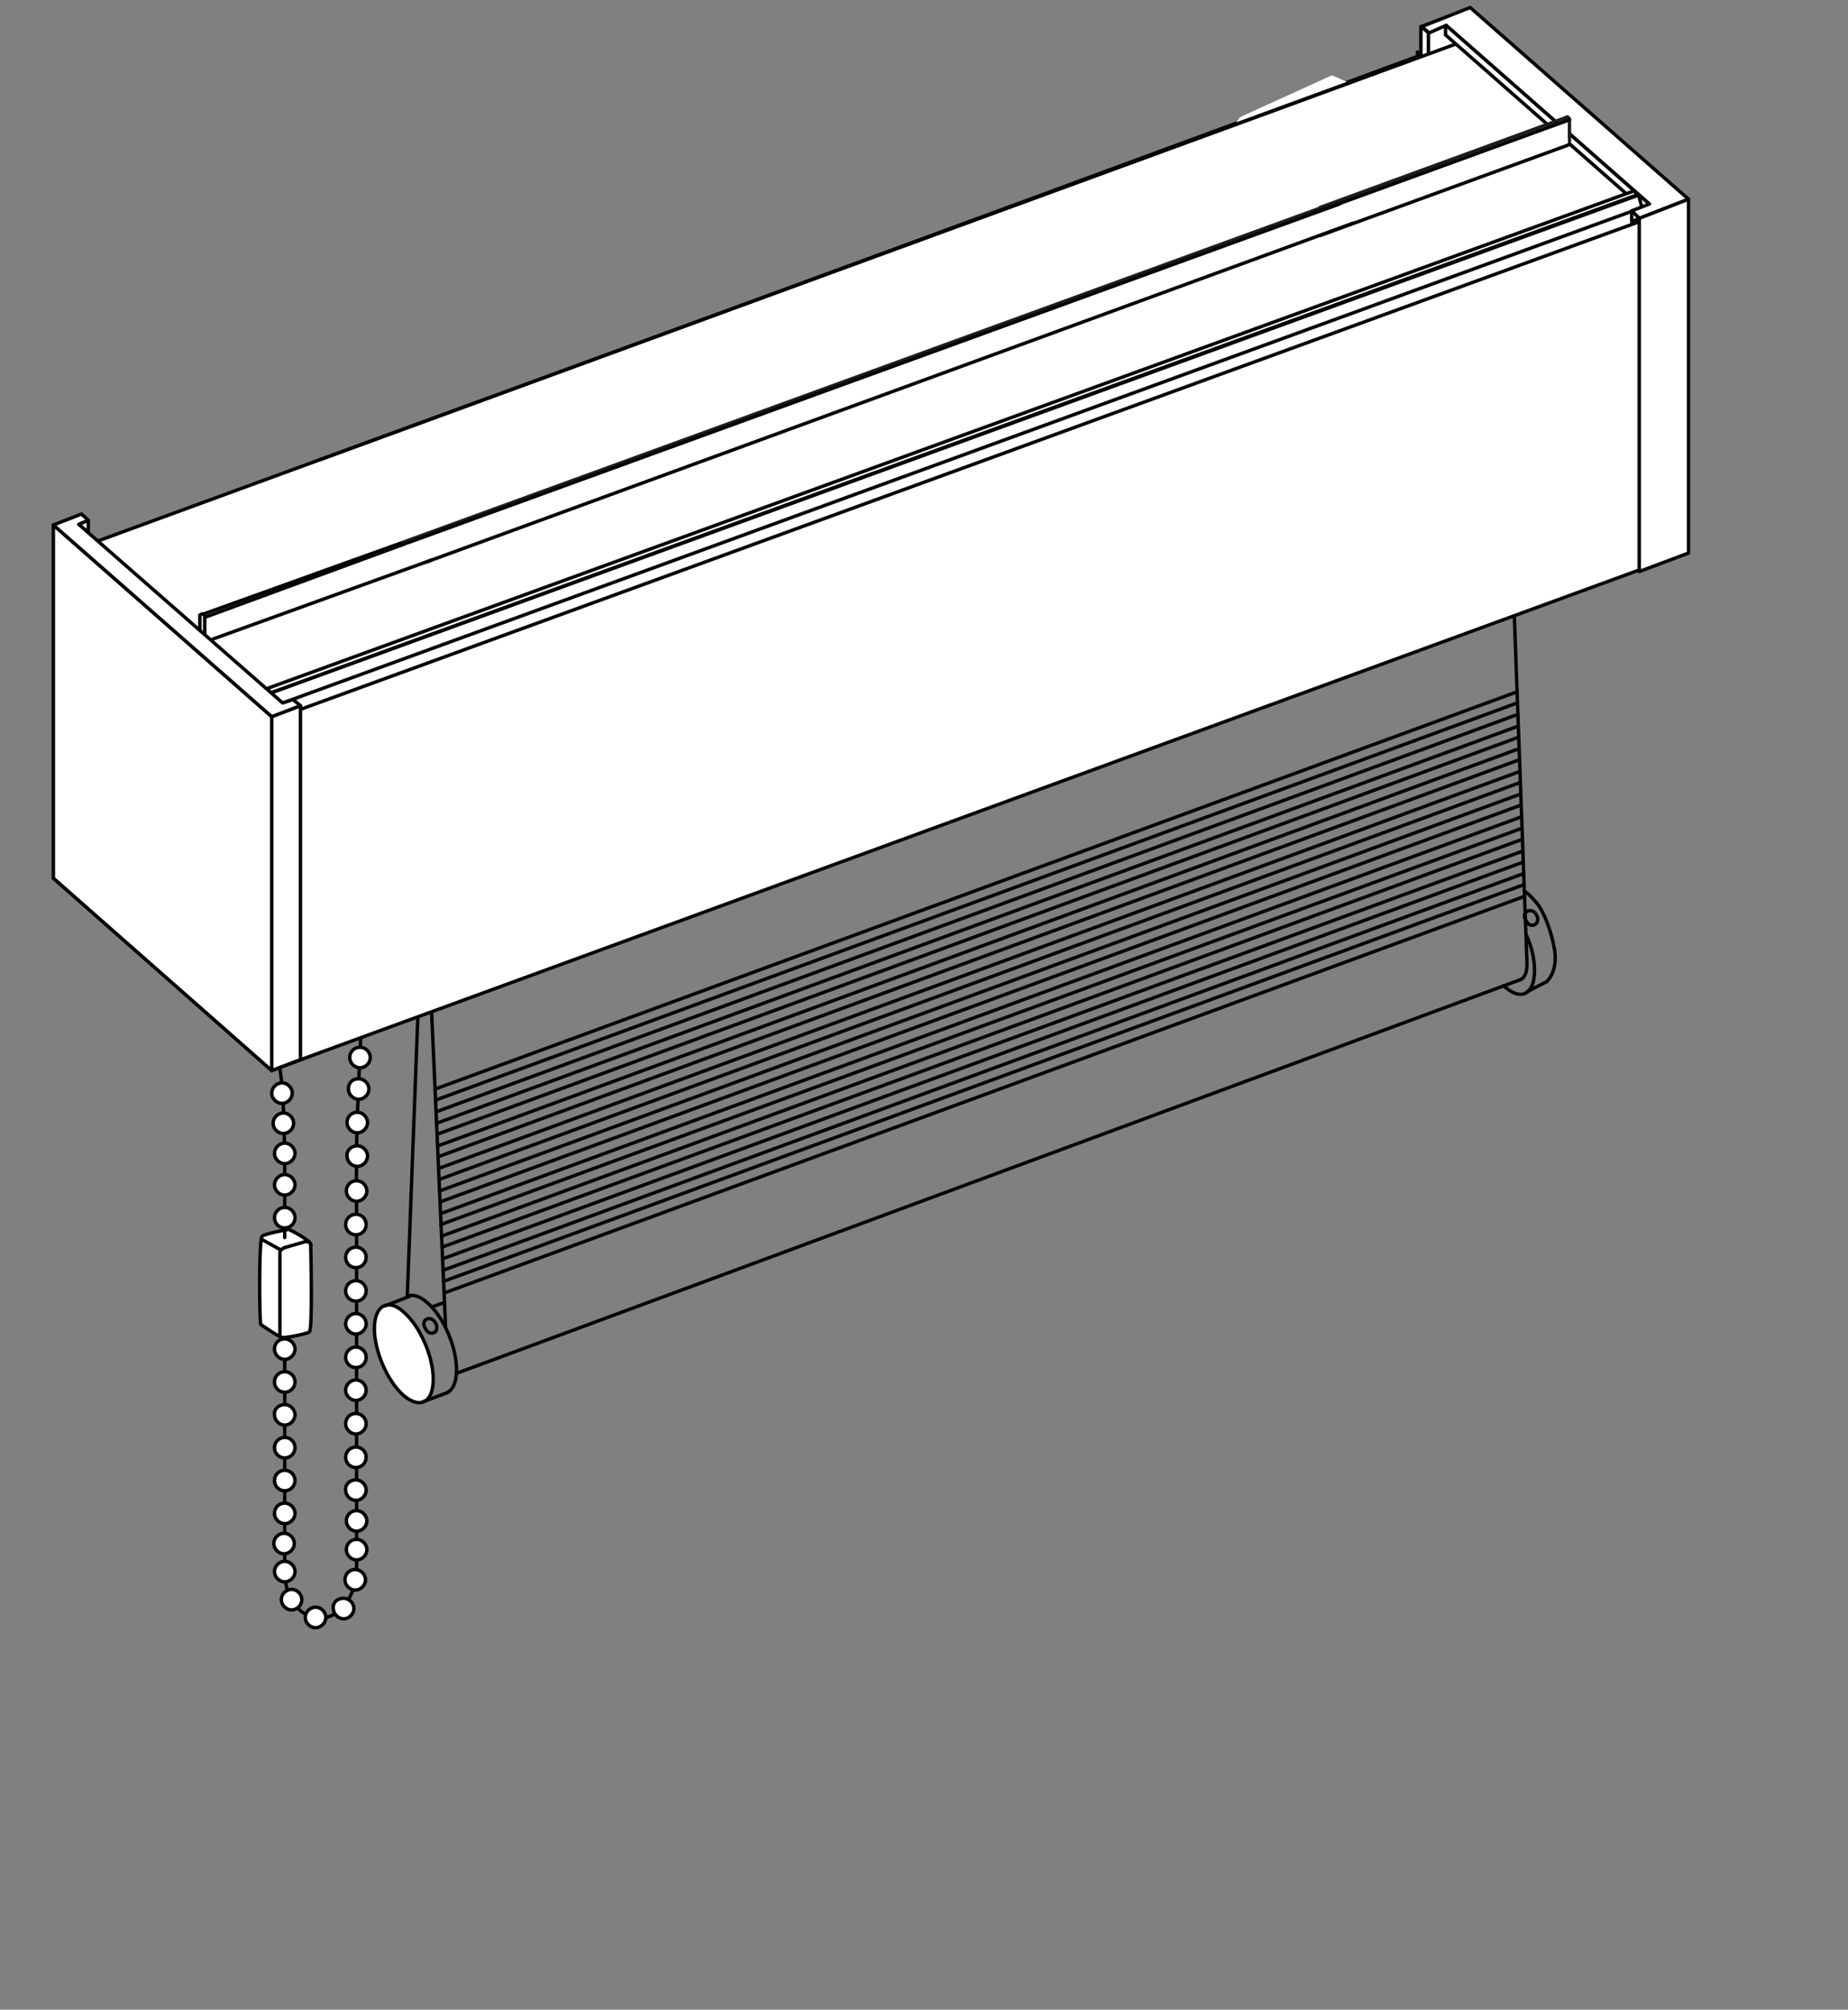 <?xml version="1.0" encoding="utf-8"?>
<!-- Generator: Adobe Illustrator 27.7.0, SVG Export Plug-In . SVG Version: 6.00 Build 0)  -->
<svg version="1.1" id="Ebene_1" xmlns="http://www.w3.org/2000/svg" xmlns:xlink="http://www.w3.org/1999/xlink" x="0px" y="0px"
	 width="270px" height="293.6px" viewBox="0 0 270 293.6" style="enable-background:new 0 0 270 293.6;" xml:space="preserve">
<rect x="0" y="0" width="270" height="293.6" fill="#808080" stroke="none"/>
<style type="text/css">
	.st0{fill:none;stroke:#040506;stroke-width:0.5;stroke-linecap:round;stroke-linejoin:round;stroke-miterlimit:10;}
	.st1{fill:#FFFFFF;stroke:#040506;stroke-width:0.5;stroke-linecap:round;stroke-linejoin:round;stroke-miterlimit:10;}
	.st2{fill:#FFFFFF;}
	.st3{fill:none;stroke:#050606;stroke-width:0.5;stroke-linecap:round;stroke-linejoin:round;stroke-miterlimit:10;}
	.st4{fill:none;stroke:#1D1D1B;stroke-width:0.5;stroke-linecap:round;stroke-linejoin:round;stroke-miterlimit:10;}
	.st5{fill:none;}
	.st6{fill:none;stroke:#000000;stroke-width:0.5;stroke-linecap:round;stroke-linejoin:round;stroke-miterlimit:10;}
	.st7{fill:none;stroke:#000100;stroke-width:0.5;stroke-miterlimit:10;}
	.st8{fill:none;stroke:#000100;stroke-width:0.5;stroke-linecap:round;stroke-linejoin:round;stroke-miterlimit:10;}
</style>
<g>
	<line class="st0" x1="61.2" y1="144.5" x2="59.5" y2="189.5"/>
	<line class="st0" x1="62.9" y1="144.2" x2="65.1" y2="193.8"/>
	<line class="st0" x1="63.2" y1="190.9" x2="64.9" y2="190.3"/>
	<line class="st0" x1="221.1" y1="85.9" x2="223.1" y2="140.8"/>
	<line class="st0" x1="222.2" y1="143.1" x2="66.8" y2="200.6"/>
	<path class="st1" d="M63.3,201.5c0-3.3-1.9-7.7-4.3-9.8c-2.3-2.1-4.3-1-4.3,2.4c0,3.3,1.9,7.7,4.3,9.8
		C61.4,205.9,63.3,204.9,63.3,201.5z"/>
	<path class="st0" d="M65.4,203.4c0.8-0.4,1.3-1.5,1.3-3.3c0-3.3-1.9-7.8-4.3-9.8c-1-0.9-2-1.2-2.7-1"/>
	<line class="st0" x1="56.2" y1="190.8" x2="59.8" y2="189.4"/>
	<line class="st0" x1="61.8" y1="204.8" x2="65.5" y2="203.4"/>
	<path class="st0" d="M62.1,194c-0.3-0.6-0.2-1.1,0.3-1.3c0.5-0.2,1,0.1,1.3,0.7c0.2,0.4,0.2,1.1-0.3,1.3
		C62.7,195,62.3,194.4,62.1,194z"/>
	<path class="st0" d="M222.2,143.1c0.6-0.3,0.9-1.1,0.9-2.3"/>
	<path class="st0" d="M219.7,144c0.1,0.1,0.1,0.1,0.2,0.2c2.4,2.1,4.3,1,4.3-2.4c0-1.6-0.4-3.5-1.2-5.2"/>
	<path class="st0" d="M222.7,130.2c0.2,0.1,0.7,0.4,1.8,1.7c1.1,1.3,2.2,4.3,2.6,6.7c0.6,3.3-1.1,4.8-1.1,4.8l-2.9,1.5"/>
	<path class="st0" d="M224.6,134.7c-0.1,0.2-0.2,0.3-0.4,0.4c-0.7,0.3-1.1-0.3-1.3-0.7c-0.3-0.6-0.2-1.1,0.3-1.3
		c0.3-0.1,0.6-0.1,0.9,0.1C224.1,133.2,224.9,133.8,224.6,134.7z"/>
	<line class="st0" x1="63.6" y1="159.1" x2="221.3" y2="101.2"/>
	<line class="st0" x1="63.7" y1="160.7" x2="221.4" y2="102.8"/>
	<line class="st0" x1="63.8" y1="162.4" x2="221.4" y2="104.5"/>
	<line class="st0" x1="63.8" y1="164.1" x2="221.5" y2="106.2"/>
	<line class="st0" x1="63.9" y1="165.7" x2="221.6" y2="107.8"/>
	<line class="st0" x1="64" y1="167.4" x2="221.6" y2="109.5"/>
	<line class="st0" x1="64" y1="169" x2="221.7" y2="111.1"/>
	<line class="st0" x1="64.1" y1="170.7" x2="221.8" y2="112.8"/>
	<line class="st0" x1="64.2" y1="172.3" x2="221.9" y2="114.4"/>
	<line class="st0" x1="64.2" y1="174" x2="221.9" y2="116.1"/>
	<line class="st0" x1="64.3" y1="175.6" x2="222" y2="117.7"/>
	<line class="st0" x1="64.4" y1="177.3" x2="222.1" y2="119.4"/>
	<line class="st0" x1="64.4" y1="178.9" x2="222.1" y2="121.1"/>
	<line class="st0" x1="64.5" y1="180.6" x2="222.2" y2="122.7"/>
	<line class="st0" x1="64.6" y1="182.2" x2="222.3" y2="124.4"/>
	<line class="st0" x1="64.7" y1="183.9" x2="222.4" y2="126"/>
	<line class="st0" x1="64.7" y1="185.6" x2="222.4" y2="127.7"/>
	<line class="st0" x1="64.8" y1="187.2" x2="222.5" y2="129.3"/>
	<line class="st0" x1="64.9" y1="188.9" x2="222.6" y2="131"/>
</g>
<g>
	<path class="st2" d="M61,134.9L61,134.9c0.6-2,1-4.4,1-7.3c0-12.1-6.2-27.5-13.8-34.2c-3.1-2.7-6-3.6-8.3-2.8l-0.4,0.1L30.8,94
		l-0.2,0.1c-1.7,0.7-3,2.3-3.9,4.7c1.1,0.5,2.2,1.2,3.3,2.3c6.7,6.3,11.9,20.1,11.5,30.6c-0.2,5.8-2.1,9.5-4.9,10.5l-0.3,0.1
		l-0.7,0.2c1.3,1.7,2.6,3.2,4,4.4c5.3,4.6,10,3.9,12.4-0.8c3.9,1.8,7.2,0.5,9-3.4l0,0L61,134.9z"/>
	<path class="st3" d="M61,134.9L61,134.9c0.6-2,1-4.4,1-7.3c0-12.1-6.2-27.5-13.8-34.2c-3.1-2.7-6-3.6-8.3-2.8l-0.4,0.1L30.8,94
		l-0.2,0.1c-1.7,0.7-3,2.3-3.9,4.7c1.1,0.5,2.2,1.2,3.3,2.3c6.7,6.3,11.9,20.1,11.5,30.6c-0.2,5.8-2.1,9.5-4.9,10.5l-0.3,0.1
		l-0.7,0.2c1.3,1.7,2.6,3.2,4,4.4c5.3,4.6,10,3.9,12.4-0.8c3.9,1.8,7.2,0.5,9-3.4l0,0L61,134.9z"/>
	<polygon class="st2" points="61,134.9 52,138.3 52,146.1 61,142.8 	"/>
	<polygon class="st3" points="61,134.9 52,138.3 52,146.1 61,142.8 	"/>
	<path class="st2" d="M46.4,150.1c1.8,0.2,3.3-1.7,4.3-3.8l0,0v-7.8l0,0c0.6-2,1-4.4,1-7.3c0-12.1-6.2-27.5-13.8-34.2
		c-2.4-2.1-4.6-3.1-6.6-3.1c0,0-1.9,0.3-3,2.1c-1.2,1.8-1.8,2.8-1.8,2.8s2.9,1.2,6.2,4.3c0.3,0.3,0.6,0.5,0.8,0.8
		c2.8,2.8,5.9,6.9,7.8,12.7c2.7,8.2,0.2,13.5,0.2,13.5s-0.2,7.6-1.7,9.3c-1.5,1.7-4.3,3.2-4.3,3.2S40.4,149.5,46.4,150.1"/>
	<path class="st3" d="M46.4,150.1c1.8,0.2,3.3-1.7,4.3-3.8l0,0v-7.8l0,0c0.6-2,1-4.4,1-7.3c0-12.1-6.2-27.5-13.8-34.2
		c-2.4-2.1-4.6-3.1-6.6-3.1c0,0-1.9,0.3-3,2.1c-1.2,1.8-1.8,2.8-1.8,2.8s2.9,1.2,6.2,4.3c0.3,0.3,0.6,0.5,0.8,0.8
		c2.8,2.8,5.9,6.9,7.8,12.7c2.7,8.2,0.2,13.5,0.2,13.5s-0.2,7.6-1.7,9.3c-1.5,1.7-4.3,3.2-4.3,3.2S40.4,149.5,46.4,150.1z"/>
	<path class="st2" d="M30.9,93.9c2.3-0.7,5.2,0.1,8.3,2.9C46.8,103.5,53,118.8,53,131c0,2.9-0.3,5.3-1,7.3v0v7.9"/>
	<path class="st3" d="M30.9,93.9c2.3-0.7,5.2,0.1,8.3,2.9C46.8,103.5,53,118.8,53,131c0,2.9-0.3,5.3-1,7.3v0v7.9"/>
	<path class="st2" d="M35.5,142.5c0,0,4.9,6.9,10.9,7.5c1.8,0.2,3.3-1.7,4.3-3.8l0,0v-7.8l0,0c0.6-2,1-4.4,1-7.3
		c0-12.1-6.2-27.5-13.8-34.2c-2.4-2.1-4.6-3.1-6.6-3.1"/>
	<path class="st3" d="M35.5,142.5c0,0,4.9,6.9,10.9,7.5c1.8,0.2,3.3-1.7,4.3-3.8l0,0v-7.8l0,0c0.6-2,1-4.4,1-7.3
		c0-12.1-6.2-27.5-13.8-34.2c-2.4-2.1-4.6-3.1-6.6-3.1"/>
	<path class="st2" d="M50.7,138.4c0,0,0.6,0.1,0.7,0.1c0.2,0,0.5-0.3,0.5-0.3"/>
	<path class="st3" d="M50.7,138.4c0,0,0.6,0.1,0.7,0.1c0.2,0,0.5-0.3,0.5-0.3"/>
	<path class="st2" d="M52,146.1c0,0-0.5,0.2-0.6,0.2c-0.2,0-0.6-0.1-0.6-0.1"/>
	<path class="st3" d="M52,146.1c0,0-0.5,0.2-0.6,0.2c-0.2,0-0.6-0.1-0.6-0.1"/>
	<path class="st2" d="M41,150.8l5-1.9c2.2-0.8,4.4-4.1,4.8-6.2c0.4-2.2,0.5-2.9,0.7-6.2c0.6-10.8-7.2-29.2-16.1-36.8L12.9,79.9
		l-5,1.8v45.6"/>
	<path class="st3" d="M41,150.8l5-1.9c2.2-0.8,4.4-4.1,4.8-6.2c0.4-2.2,0.5-2.9,0.7-6.2c0.6-10.8-7.2-29.2-16.1-36.8L12.9,79.9
		l-5,1.8v45.6"/>
	<path class="st2" d="M8,127.4l22.6,19.9c8.8,7.7,16.1,3.7,16.1-8.8c0-12.6-7.2-29.2-16.1-36.8L8,81.8V127.4z"/>
	<path class="st3" d="M8,127.4l22.6,19.9c8.8,7.7,16.1,3.7,16.1-8.8c0-12.6-7.2-29.2-16.1-36.8L8,81.8V127.4z"/>
	<path class="st3" d="M230.5,73.8c5.3,5.3,10.1,3.3,13.5,0.1c1.3-1.3,2.3-6.1,2.5-10c0.4-10.7-8-28.8-16.8-36.5L207.1,7.6V33"/>
	<line class="st3" x1="235.5" y1="63.8" x2="240.5" y2="68.2"/>
	<line class="st3" x1="237.3" y1="55.2" x2="234.3" y2="52.5"/>
	<polyline class="st3" points="245.3,54.8 237.4,47.7 237.4,56.8 240.4,59.3 240.4,69.2 237.1,66.5 237.1,74.6 240.1,76.6 	"/>
	<path class="st3" d="M60.5,132.4L42.8,90.4l170.9-59.7l0.5-0.2c1.8-0.5,4.4-2.5,9,1.3c5.4,5.1,11,14.1,12.4,28.9
		c0.5,12.7-7.2,13.8-9.4,14.6l-0.3,0.1l-1.2,0.4l-6.3,2.3"/>
	<line class="st3" x1="61.1" y1="135.5" x2="225.7" y2="75.6"/>
	<path class="st2" d="M235.3,58c0.1,0.7,0.3,1.7,0.2,2.1c1-1,1.1-3.2,1-5.8c-0.2-5.9-3.6-13.3-7.6-16.4c-0.6-0.4-1-0.8-1.5-1
		C231.9,42.5,234.4,52.8,235.3,58"/>
	<path class="st3" d="M235.3,58c0.1,0.7,0.3,1.7,0.2,2.1c1-1,1.1-3.2,1-5.8c-0.2-5.9-3.6-13.3-7.6-16.4c-0.6-0.4-1-0.8-1.5-1
		C231.9,42.5,234.4,52.8,235.3,58z"/>
	<polygon class="st2" points="210.7,24.6 210.7,17.8 15.2,88.9 22,96.1 	"/>
	<polygon class="st3" points="210.7,24.6 210.7,17.8 15.2,88.9 22,96.1 	"/>
	<path class="st2" d="M12.6,79.9L207.2,8.2l4.4,3.9c0,0,1.9,3.1,2.4,3.7c0.4,0.6-0.5,3.7-0.5,3.7s-2.9,0.9-2.8,1.2
		c0.1,0.3-0.1,1.5-0.1,1.5l1.8-0.3l-1.7,4.1l-0.2,5.9L32,95.7L12.6,79.9z"/>
	<path class="st3" d="M12.6,79.9L207.2,8.2l4.4,3.9c0,0,1.9,3.1,2.4,3.7c0.4,0.6-0.5,3.7-0.5,3.7s-2.9,0.9-2.8,1.2
		c0.1,0.3-0.1,1.5-0.1,1.5l1.8-0.3l-1.7,4.1l-0.2,5.9L32,95.7L12.6,79.9z"/>
	<path class="st2" d="M197.1,12.1l15.2-5.6l3.7,2.9l4.3,3.8l5.9,5.1l-6.8,2.6c2.4-0.6-2.8,1.1-4.4,1.8c-0.5,0.2-1.3-4.1-1.4-3.8
		l-0.2,0.6l-2.2,4.5L20.1,90.8l-1.5,0.5l-8.8-8.5V81l170.7-63l0.7-0.9l13.4-6.1L197.1,12.1"/>
	<path class="st2" d="M9.8,81l1.9,1.7l1.6,0.4v1l0.8,0.7c0.6,0.5,1.1,1.3,1.6,2.2l4.3,3.8l-1.4,0.5l-8.8-8.5V81z"/>
	<path class="st3" d="M9.8,81l1.9,1.7l1.6,0.4v1l0.8,0.7c0.6,0.5,1.1,1.3,1.6,2.2l4.3,3.8l-1.4,0.5l-8.8-8.5V81z"/>
	<line class="st3" x1="209.1" y1="10" x2="11.8" y2="82.7"/>
	<line class="st3" x1="210.7" y1="10.3" x2="13.3" y2="83.1"/>
	<line class="st3" x1="210.7" y1="11.4" x2="13.3" y2="84.1"/>
	<path class="st2" d="M27.2,97.1l1.1,0.1c0,0,180.7-64.9,182.2-65.3l0.2-5.5V26l1.9-4.3l-0.4-0.4l0,0l-191,70.4L27.2,97.1z"/>
	<path class="st3" d="M27.2,97.1l1.1,0.1c0,0,180.7-64.9,182.2-65.3l0.2-5.5V26l1.9-4.3l-0.4-0.4l0,0l-191,70.4L27.2,97.1z"/>
	<line class="st3" x1="212.6" y1="21.7" x2="21.6" y2="92"/>
	<path class="st2" d="M61,134.9L61,134.9c0.6-2,1-4.4,1-7.3c0-12.1-6.2-27.5-13.8-34.2c-3.1-2.7-6-3.6-8.3-2.8l-0.4,0.1L30.8,94
		l-0.2,0.1c-1.7,0.7-3,2.3-3.9,4.7c1.1,0.5,2.2,1.2,3.3,2.3c6.7,6.3,11.9,20.1,11.5,30.6c-0.2,5.8-2.1,9.5-4.9,10.5l-0.3,0.1
		l-0.7,0.2c1.3,1.7,2.6,3.2,4,4.4c5.3,4.6,10,3.9,12.4-0.8c3.9,1.8,7.2,0.5,9-3.4h0L61,134.9z"/>
	<path class="st3" d="M61,134.9L61,134.9c0.6-2,1-4.4,1-7.3c0-12.1-6.2-27.5-13.8-34.2c-3.1-2.7-6-3.6-8.3-2.8l-0.4,0.1L30.8,94
		l-0.2,0.1c-1.7,0.7-3,2.3-3.9,4.7c1.1,0.5,2.2,1.2,3.3,2.3c6.7,6.3,11.9,20.1,11.5,30.6c-0.2,5.8-2.1,9.5-4.9,10.5l-0.3,0.1
		l-0.7,0.2c1.3,1.7,2.6,3.2,4,4.4c5.3,4.6,10,3.9,12.4-0.8c3.9,1.8,7.2,0.5,9-3.4h0L61,134.9z"/>
	<path class="st2" d="M46.4,150.1c1.8,0.2,3.3-1.7,4.3-3.8l0,0v-7.8l0,0c0.6-2,1-4.4,1-7.3c0-12.1-6.2-27.5-13.8-34.2
		c-2.4-2.1-4.6-3.1-6.6-3.1c0,0-1.9,0.3-3,2.1c-1.2,1.8-1.8,2.8-1.8,2.8s2.9,1.2,6.2,4.3c0.3,0.3,0.6,0.5,0.8,0.8
		c2.8,2.8,5.9,6.9,7.8,12.7c2.7,8.2,0.2,13.5,0.2,13.5s-0.2,7.6-1.7,9.3c-1.5,1.7-4.3,3.2-4.3,3.2S40.4,149.5,46.4,150.1"/>
	<path class="st3" d="M46.4,150.1c1.8,0.2,3.3-1.7,4.3-3.8l0,0v-7.8l0,0c0.6-2,1-4.4,1-7.3c0-12.1-6.2-27.5-13.8-34.2
		c-2.4-2.1-4.6-3.1-6.6-3.1c0,0-1.9,0.3-3,2.1c-1.2,1.8-1.8,2.8-1.8,2.8s2.9,1.2,6.2,4.3c0.3,0.3,0.6,0.5,0.8,0.8
		c2.8,2.8,5.9,6.9,7.8,12.7c2.7,8.2,0.2,13.5,0.2,13.5s-0.2,7.6-1.7,9.3c-1.5,1.7-4.3,3.2-4.3,3.2S40.4,149.5,46.4,150.1z"/>
	<path class="st2" d="M30.9,93.9c2.3-0.7,5.2,0.1,8.3,2.9C46.8,103.5,53,118.8,53,131c0,2.9-0.3,5.3-1,7.3v0v7.9"/>
	<path class="st3" d="M30.9,93.9c2.3-0.7,5.2,0.1,8.3,2.9C46.8,103.5,53,118.8,53,131c0,2.9-0.3,5.3-1,7.3v0v7.9"/>
	<path class="st2" d="M35.5,142.5c0,0,4.9,6.9,10.9,7.5c1.8,0.2,3.3-1.7,4.3-3.8l0,0v-7.8l0,0c0.6-2,1-4.4,1-7.3
		c0-12.1-6.2-27.5-13.8-34.2c-2.4-2.1-4.6-3.1-6.6-3.1"/>
	<path class="st3" d="M35.5,142.5c0,0,4.9,6.9,10.9,7.5c1.8,0.2,3.3-1.7,4.3-3.8l0,0v-7.8l0,0c0.6-2,1-4.4,1-7.3
		c0-12.1-6.2-27.5-13.8-34.2c-2.4-2.1-4.6-3.1-6.6-3.1"/>
	<path class="st2" d="M50.7,138.4c0,0,0.6,0.1,0.7,0.1c0.2,0,0.5-0.3,0.5-0.3"/>
	<path class="st3" d="M50.7,138.4c0,0,0.6,0.1,0.7,0.1c0.2,0,0.5-0.3,0.5-0.3"/>
	<path class="st2" d="M52,146.1c0,0-0.5,0.2-0.6,0.2c-0.2,0-0.6-0.1-0.6-0.1"/>
	<path class="st3" d="M52,146.1c0,0-0.5,0.2-0.6,0.2c-0.2,0-0.6-0.1-0.6-0.1"/>
	<path class="st2" d="M41,150.8l5-1.9c2.2-0.8,4.4-4.1,4.8-6.2c0.4-2.2,0.5-2.9,0.7-6.2c0.6-10.8-7.2-29.2-16.1-36.8L12.9,79.9
		l-5,1.8v45.6"/>
	<path class="st3" d="M41,150.8l5-1.9c2.2-0.8,4.4-4.1,4.8-6.2c0.4-2.2,0.5-2.9,0.7-6.2c0.6-10.8-7.2-29.2-16.1-36.8L12.9,79.9
		l-5,1.8v45.6"/>
	<path class="st2" d="M8,127.4l22.6,19.9c8.8,7.7,16.1,3.7,16.1-8.8c0-12.6-7.2-29.2-16.1-36.8L8,81.8V127.4z"/>
	<path class="st3" d="M8,127.4l22.6,19.9c8.8,7.7,16.1,3.7,16.1-8.8c0-12.6-7.2-29.2-16.1-36.8L8,81.8V127.4z"/>
	<polygon class="st2" points="61,134.9 52,138.3 52,146.1 61,142.8 	"/>
	<polygon class="st3" points="61,134.9 52,138.3 52,146.1 61,142.8 	"/>
	<line class="st4" x1="46.4" y1="101.6" x2="242.1" y2="27.1"/>
	<polygon class="st2" points="7.8,76.7 7.8,128.3 39.7,156.4 46.9,153.7 46.9,102 39.7,104.7 	"/>
	<polygon class="st3" points="7.8,76.7 7.8,128.3 39.7,156.4 46.9,153.7 46.9,102 39.7,104.7 	"/>
	<polygon class="st2" points="211.9,2.3 207.6,3.9 207.6,9.8 204.7,11 204.7,56.7 240.9,82.8 243.8,81.7 243.8,30.3 	"/>
	<polygon class="st3" points="211.9,2.3 207.6,3.9 207.6,9.8 204.7,11 204.7,56.7 240.9,82.8 243.8,81.7 243.8,30.3 	"/>
	<polygon class="st2" points="243.8,81.7 42.6,155.3 42.6,103.7 239.7,31.9 243.8,30.3 	"/>
	<polygon class="st3" points="243.8,81.7 42.6,155.3 42.6,103.7 239.7,31.9 243.8,30.3 	"/>
	<polygon class="st2" points="208.7,4.8 207.7,3.9 207.6,3.9 207.6,9.9 208.7,9.4 	"/>
	<polygon class="st3" points="208.7,4.8 207.7,3.9 207.6,3.9 207.6,9.9 208.7,9.4 	"/>
	<polyline class="st2" points="13.3,79.4 213.6,6.1 241.2,30.2 242.5,31.3 41.8,104.4 13.3,79.4 46.9,67.1 	"/>
	<polyline class="st3" points="13.3,79.4 213.6,6.1 241.2,30.2 242.5,31.3 41.8,104.4 13.3,79.4 46.9,67.1 	"/>
	<line class="st5" x1="46.9" y1="67.1" x2="197.1" y2="12.1"/>
	<line class="st3" x1="46.9" y1="67.1" x2="197.1" y2="12.1"/>
	<polygon class="st2" points="211.2,3.6 211.2,5.1 240.9,31.2 242.1,30.8 	"/>
	<polygon class="st3" points="211.2,3.6 211.2,5.1 240.9,31.2 242.1,30.8 	"/>
	<polygon class="st2" points="239.9,30.3 239.7,30.4 40.2,103.1 39.7,101.2 239.4,28.5 	"/>
	<polygon class="st3" points="239.9,30.3 239.7,30.4 40.2,103.1 39.7,101.2 239.4,28.5 	"/>
	<polygon class="st2" points="208.8,4.8 211.3,3.7 241,29.8 238.4,30.8 239.5,31.9 246.7,29.1 214.8,1.1 207.7,3.9 	"/>
	<polygon class="st3" points="208.8,4.8 211.3,3.7 241,29.8 238.4,30.8 239.5,31.9 246.7,29.1 214.8,1.1 207.7,3.9 	"/>
	<line class="st3" x1="39.7" y1="104.7" x2="39.7" y2="156.4"/>
	<polygon class="st2" points="246.7,80.8 239.5,83.5 239.5,31.9 246.7,29.1 	"/>
	<polygon class="st3" points="246.7,80.8 239.5,83.5 239.5,31.9 246.7,29.1 	"/>
	<path class="st2" d="M229.3,21.1v-3.6v-0.1c0-0.1-0.1-0.2-0.3-0.3c-0.2,0-0.3,0.1-0.3,0.2v0.2v2L229.3,21.1z"/>
	<path class="st4" d="M229.3,21.1v-3.6v-0.1c0-0.1-0.1-0.2-0.3-0.3c-0.2,0-0.3,0.1-0.3,0.2v0.2v2L229.3,21.1z"/>
	<line class="st5" x1="192.9" y1="30.3" x2="229" y2="17.1"/>
	<line class="st4" x1="192.9" y1="30.3" x2="229" y2="17.1"/>
	<line class="st5" x1="58.4" y1="79.4" x2="195.9" y2="29.3"/>
	<line class="st4" x1="58.4" y1="79.4" x2="195.9" y2="29.3"/>
	<polyline class="st2" points="29.9,93.8 29.2,92.1 29.2,89.9 58.4,79.4 	"/>
	<polyline class="st6" points="29.9,93.8 29.2,92.1 29.2,89.9 58.4,79.4 	"/>
	<line class="st4" x1="29.2" y1="90.2" x2="29.2" y2="92.1"/>
	<polygon class="st2" points="225.9,18.8 229,17.8 229.1,21.2 	"/>
	<line class="st5" x1="191.7" y1="31.2" x2="229.3" y2="17.5"/>
	<line class="st3" x1="191.7" y1="31.2" x2="229.3" y2="17.5"/>
	<line class="st5" x1="59.3" y1="79.4" x2="195.7" y2="29.8"/>
	<line class="st3" x1="59.3" y1="79.4" x2="195.7" y2="29.8"/>
	<polyline class="st2" points="63.1,81.8 29.9,93.8 29.9,90.2 59.3,79.4 	"/>
	<polyline class="st3" points="63.1,81.8 29.9,93.8 29.9,90.2 59.3,79.4 	"/>
	<line class="st5" x1="197.7" y1="32.6" x2="62.3" y2="82.1"/>
	<line class="st3" x1="197.7" y1="32.6" x2="62.3" y2="82.1"/>
	<polyline class="st2" points="229.3,21.1 229.1,21.2 192.9,34.4 	"/>
	<polyline class="st3" points="229.3,21.1 229.1,21.2 192.9,34.4 	"/>
	<polygon class="st2" points="239.3,28.4 239.1,28.5 39.6,101.2 39,100.6 238.7,27.9 	"/>
	<polygon class="st3" points="239.3,28.4 239.1,28.5 39.6,101.2 39,100.6 238.7,27.9 	"/>
	<path class="st2" d="M29.9,93.8v-3.6V90c0-0.1-0.1-0.2-0.3-0.3c-0.2,0-0.3,0.1-0.4,0.2v0.2v2L29.9,93.8z"/>
	<path class="st3" d="M29.9,93.8v-3.6V90c0-0.1-0.1-0.2-0.3-0.3c-0.2,0-0.3,0.1-0.4,0.2v0.2v2L29.9,93.8z"/>
	<polygon class="st2" points="238.4,30.8 238.4,32.4 239.5,31.9 	"/>
	<polygon class="st3" points="238.4,30.8 238.4,32.4 239.5,31.9 	"/>
	<polygon class="st2" points="12.9,76 12.9,77.8 11.5,76.6 	"/>
	<polyline class="st3" points="12.9,76 12.9,77.8 11.5,76.6 12.9,76 	"/>
	<polygon class="st2" points="7.8,76.7 7.8,128.3 39.7,156.4 43.9,154.8 43.9,103.1 39.7,104.7 	"/>
	<polygon class="st3" points="7.8,76.7 7.8,128.3 39.7,156.4 43.9,154.8 43.9,103.1 39.7,104.7 	"/>
	<line class="st3" x1="39.7" y1="104.7" x2="39.7" y2="156.4"/>
	<polygon class="st2" points="11.9,75.1 7.8,76.7 39.7,104.7 43.9,103.1 42.8,102.2 41.3,102.7 11.5,76.6 12.9,76 	"/>
	<polygon class="st3" points="11.9,75.1 7.8,76.7 39.7,104.7 43.9,103.1 42.8,102.2 41.3,102.7 11.5,76.6 12.9,76 	"/>
	<path class="st7" d="M40.8,155.8c0,0,0.2,0.4,0.5,3.9c0.3,5.7,0.3,10.2,0.3,10.2l0,59.7c0,4,2.3,6.8,5.2,6.8s5.3-3.3,5.3-7.3
		l0-51.3c0,0-0.1-9.3,0.1-14.6c0.2-5.3,0.5-11.6,0.5-11.6"/>
	<path class="st2" d="M52.1,220.7c0.8,0,1.5,0.7,1.5,1.5s-0.7,1.5-1.5,1.5c-0.8,0-1.5-0.7-1.5-1.5C50.6,221.4,51.2,220.7,52.1,220.7
		"/>
	<path class="st7" d="M52.1,220.7c0.8,0,1.5,0.7,1.5,1.5s-0.7,1.5-1.5,1.5c-0.8,0-1.5-0.7-1.5-1.5C50.6,221.4,51.2,220.7,52.1,220.7
		z"/>
	<path class="st2" d="M52.1,224.9c0.8,0,1.5,0.7,1.5,1.5s-0.7,1.5-1.5,1.5c-0.8,0-1.5-0.7-1.5-1.5C50.6,225.6,51.2,224.9,52.1,224.9
		"/>
	<path class="st7" d="M52.1,224.9c0.8,0,1.5,0.7,1.5,1.5s-0.7,1.5-1.5,1.5c-0.8,0-1.5-0.7-1.5-1.5C50.6,225.6,51.2,224.9,52.1,224.9
		z"/>
	<path class="st2" d="M51.9,229.3c0.8,0,1.5,0.7,1.5,1.5s-0.7,1.5-1.5,1.5c-0.8,0-1.5-0.7-1.5-1.5C50.4,230,51,229.3,51.9,229.3"/>
	<path class="st7" d="M51.9,229.3c0.8,0,1.5,0.7,1.5,1.5s-0.7,1.5-1.5,1.5c-0.8,0-1.5-0.7-1.5-1.5C50.4,230,51,229.3,51.9,229.3z"/>
	<path class="st2" d="M50.2,233.5c0.8,0,1.5,0.7,1.5,1.5s-0.7,1.5-1.5,1.5c-0.8,0-1.5-0.7-1.5-1.5C48.6,234.1,49.3,233.5,50.2,233.5
		"/>
	<path class="st7" d="M50.2,233.5c0.8,0,1.5,0.7,1.5,1.5s-0.7,1.5-1.5,1.5c-0.8,0-1.5-0.7-1.5-1.5C48.6,234.1,49.3,233.5,50.2,233.5
		z"/>
	<path class="st2" d="M46.1,234.8c0.8,0,1.5,0.7,1.5,1.5s-0.7,1.5-1.5,1.5c-0.8,0-1.5-0.7-1.5-1.5C44.6,235.5,45.3,234.8,46.1,234.8
		"/>
	<path class="st7" d="M46.1,234.8c0.8,0,1.5,0.7,1.5,1.5s-0.7,1.5-1.5,1.5c-0.8,0-1.5-0.7-1.5-1.5C44.6,235.5,45.3,234.8,46.1,234.8
		z"/>
	<path class="st2" d="M42.6,232.2c0.8,0,1.5,0.7,1.5,1.5s-0.7,1.5-1.5,1.5c-0.8,0-1.5-0.7-1.5-1.5S41.8,232.2,42.6,232.2"/>
	<path class="st7" d="M42.6,232.2c0.8,0,1.5,0.7,1.5,1.5s-0.7,1.5-1.5,1.5c-0.8,0-1.5-0.7-1.5-1.5S41.8,232.2,42.6,232.2z"/>
	<path class="st2" d="M41.6,228.1c0.8,0,1.5,0.7,1.5,1.5s-0.7,1.5-1.5,1.5c-0.8,0-1.5-0.7-1.5-1.5C40.1,228.8,40.8,228.1,41.6,228.1
		"/>
	<path class="st7" d="M41.6,228.1c0.8,0,1.5,0.7,1.5,1.5s-0.7,1.5-1.5,1.5c-0.8,0-1.5-0.7-1.5-1.5C40.1,228.8,40.8,228.1,41.6,228.1
		z"/>
	<path class="st2" d="M41.4,162.6c0.8,0,1.5,0.7,1.5,1.5c0,0.8-0.7,1.5-1.5,1.5c-0.8,0-1.5-0.7-1.5-1.5
		C39.9,163.3,40.6,162.6,41.4,162.6"/>
	<path class="st7" d="M41.4,162.6c0.8,0,1.5,0.7,1.5,1.5c0,0.8-0.7,1.5-1.5,1.5c-0.8,0-1.5-0.7-1.5-1.5
		C39.9,163.3,40.6,162.6,41.4,162.6z"/>
	<path class="st2" d="M41.5,224c0.8,0,1.5,0.7,1.5,1.5c0,0.8-0.7,1.5-1.5,1.5s-1.5-0.7-1.5-1.5C40,224.7,40.7,224,41.5,224"/>
	<path class="st7" d="M41.5,224c0.8,0,1.5,0.7,1.5,1.5c0,0.8-0.7,1.5-1.5,1.5s-1.5-0.7-1.5-1.5C40,224.7,40.7,224,41.5,224z"/>
	<path class="st2" d="M41.6,167c0.8,0,1.5,0.7,1.5,1.5s-0.7,1.5-1.5,1.5c-0.8,0-1.5-0.7-1.5-1.5C40.1,167.7,40.8,167,41.6,167"/>
	<path class="st7" d="M41.6,167c0.8,0,1.5,0.7,1.5,1.5s-0.7,1.5-1.5,1.5c-0.8,0-1.5-0.7-1.5-1.5C40.1,167.7,40.8,167,41.6,167z"/>
	<path class="st2" d="M41.6,171.6c0.8,0,1.5,0.7,1.5,1.5s-0.7,1.5-1.5,1.5c-0.8,0-1.5-0.7-1.5-1.5C40.1,172.3,40.8,171.6,41.6,171.6
		"/>
	<path class="st7" d="M41.6,171.6c0.8,0,1.5,0.7,1.5,1.5s-0.7,1.5-1.5,1.5c-0.8,0-1.5-0.7-1.5-1.5C40.1,172.3,40.8,171.6,41.6,171.6
		z"/>
	<path class="st2" d="M41.6,176.4c0.8,0,1.5,0.7,1.5,1.5c0,0.8-0.7,1.5-1.5,1.5c-0.8,0-1.5-0.7-1.5-1.5S40.8,176.4,41.6,176.4"/>
	<circle class="st7" cx="41.6" cy="177.9" r="1.5"/>
	<path class="st2" d="M41.7,181.1c0.8,0,1.5,0.7,1.5,1.5c0,0.8-0.7,1.5-1.5,1.5c-0.8,0-1.5-0.7-1.5-1.5
		C40.2,181.7,40.9,181.1,41.7,181.1"/>
	<circle class="st7" cx="41.7" cy="182.6" r="1.5"/>
	<path class="st2" d="M41.7,185.9c0.8,0,1.5,0.7,1.5,1.5c0,0.8-0.7,1.5-1.5,1.5c-0.8,0-1.5-0.7-1.5-1.5
		C40.2,186.6,40.9,185.9,41.7,185.9"/>
	<circle class="st7" cx="41.7" cy="187.4" r="1.5"/>
	<path class="st2" d="M41.7,190.7c0.8,0,1.5,0.7,1.5,1.5c0,0.8-0.7,1.5-1.5,1.5s-1.5-0.7-1.5-1.5S40.9,190.7,41.7,190.7"/>
	<path class="st7" d="M41.7,190.7c0.8,0,1.5,0.7,1.5,1.5c0,0.8-0.7,1.5-1.5,1.5s-1.5-0.7-1.5-1.5S40.9,190.7,41.7,190.7z"/>
	<path class="st2" d="M41.6,195.6c0.8,0,1.5,0.7,1.5,1.5c0,0.8-0.7,1.5-1.5,1.5c-0.8,0-1.5-0.7-1.5-1.5
		C40.1,196.2,40.8,195.6,41.6,195.6"/>
	<path class="st7" d="M41.6,195.6c0.8,0,1.5,0.7,1.5,1.5c0,0.8-0.7,1.5-1.5,1.5c-0.8,0-1.5-0.7-1.5-1.5
		C40.1,196.2,40.8,195.6,41.6,195.6z"/>
	<path class="st2" d="M41.6,200.4c0.8,0,1.5,0.7,1.5,1.5c0,0.8-0.7,1.5-1.5,1.5c-0.8,0-1.5-0.7-1.5-1.5
		C40,201.1,40.7,200.4,41.6,200.4"/>
	<circle class="st7" cx="41.6" cy="201.9" r="1.5"/>
	<path class="st2" d="M41.6,205.2c0.8,0,1.5,0.7,1.5,1.5c0,0.8-0.7,1.5-1.5,1.5c-0.8,0-1.5-0.7-1.5-1.5
		C40,205.9,40.7,205.2,41.6,205.2"/>
	<path class="st7" d="M41.6,205.2c0.8,0,1.5,0.7,1.5,1.5c0,0.8-0.7,1.5-1.5,1.5c-0.8,0-1.5-0.7-1.5-1.5
		C40,205.9,40.7,205.2,41.6,205.2z"/>
	<path class="st2" d="M41.6,210c0.8,0,1.5,0.7,1.5,1.5c0,0.8-0.7,1.5-1.5,1.5c-0.8,0-1.5-0.7-1.5-1.5C40.1,210.6,40.7,210,41.6,210"
		/>
	<circle class="st7" cx="41.6" cy="211.5" r="1.5"/>
	<path class="st2" d="M41.6,214.8c0.8,0,1.5,0.7,1.5,1.5c0,0.8-0.7,1.5-1.5,1.5c-0.8,0-1.5-0.7-1.5-1.5
		C40.1,215.5,40.7,214.8,41.6,214.8"/>
	<circle class="st7" cx="41.6" cy="216.3" r="1.5"/>
	<path class="st2" d="M41.6,219.6c0.8,0,1.5,0.7,1.5,1.5c0,0.8-0.7,1.5-1.5,1.5c-0.8,0-1.5-0.7-1.5-1.5
		C40.1,220.3,40.7,219.6,41.6,219.6"/>
	<path class="st7" d="M41.6,219.6c0.8,0,1.5,0.7,1.5,1.5c0,0.8-0.7,1.5-1.5,1.5c-0.8,0-1.5-0.7-1.5-1.5
		C40.1,220.3,40.7,219.6,41.6,219.6z"/>
	<path class="st2" d="M41.2,158.2c0.8,0,1.5,0.7,1.5,1.5s-0.7,1.5-1.5,1.5c-0.8,0-1.5-0.7-1.5-1.5S40.4,158.2,41.2,158.2"/>
	<path class="st7" d="M41.2,158.2c0.8,0,1.5,0.7,1.5,1.5s-0.7,1.5-1.5,1.5c-0.8,0-1.5-0.7-1.5-1.5S40.4,158.2,41.2,158.2z"/>
	<path class="st2" d="M52.4,157.6c0.8,0,1.5,0.7,1.5,1.5s-0.7,1.5-1.5,1.5c-0.8,0-1.5-0.7-1.5-1.5C50.9,158.2,51.5,157.6,52.4,157.6
		"/>
	<path class="st7" d="M52.4,157.6c0.8,0,1.5,0.7,1.5,1.5s-0.7,1.5-1.5,1.5c-0.8,0-1.5-0.7-1.5-1.5C50.9,158.2,51.5,157.6,52.4,157.6
		z"/>
	<path class="st2" d="M52.6,153c0.8,0,1.5,0.7,1.5,1.5s-0.7,1.5-1.5,1.5c-0.8,0-1.5-0.7-1.5-1.5C51.1,153.6,51.8,153,52.6,153"/>
	<path class="st7" d="M52.6,153c0.8,0,1.5,0.7,1.5,1.5s-0.7,1.5-1.5,1.5c-0.8,0-1.5-0.7-1.5-1.5C51.1,153.6,51.8,153,52.6,153z"/>
	<path class="st2" d="M52.2,162.5c0.8,0,1.5,0.7,1.5,1.5s-0.7,1.5-1.5,1.5c-0.8,0-1.5-0.7-1.5-1.5C50.7,163.2,51.3,162.5,52.2,162.5
		"/>
	<path class="st7" d="M52.2,162.5c0.8,0,1.5,0.7,1.5,1.5s-0.7,1.5-1.5,1.5c-0.8,0-1.5-0.7-1.5-1.5C50.7,163.2,51.3,162.5,52.2,162.5
		z"/>
	<path class="st2" d="M52.2,167.4c0.8,0,1.5,0.7,1.5,1.5s-0.7,1.5-1.5,1.5c-0.8,0-1.5-0.7-1.5-1.5C50.6,168.1,51.3,167.4,52.2,167.4
		"/>
	<path class="st7" d="M52.2,167.4c0.8,0,1.5,0.7,1.5,1.5s-0.7,1.5-1.5,1.5c-0.8,0-1.5-0.7-1.5-1.5C50.6,168.1,51.3,167.4,52.2,167.4
		z"/>
	<path class="st2" d="M52.1,172.5c0.8,0,1.5,0.7,1.5,1.5s-0.7,1.5-1.5,1.5c-0.8,0-1.5-0.7-1.5-1.5C50.6,173.2,51.2,172.5,52.1,172.5
		"/>
	<path class="st7" d="M52.1,172.5c0.8,0,1.5,0.7,1.5,1.5s-0.7,1.5-1.5,1.5c-0.8,0-1.5-0.7-1.5-1.5C50.6,173.2,51.2,172.5,52.1,172.5
		z"/>
	<path class="st2" d="M52,177.4c0.8,0,1.5,0.7,1.5,1.5c0,0.8-0.7,1.5-1.5,1.5c-0.8,0-1.5-0.7-1.5-1.5
		C50.5,178.1,51.2,177.4,52,177.4"/>
	<circle class="st7" cx="52" cy="178.9" r="1.5"/>
	<path class="st2" d="M52,182.2c0.8,0,1.5,0.7,1.5,1.5c0,0.8-0.7,1.5-1.5,1.5c-0.8,0-1.5-0.7-1.5-1.5
		C50.5,182.9,51.2,182.2,52,182.2"/>
	<circle class="st7" cx="52" cy="183.7" r="1.5"/>
	<path class="st2" d="M52,187.1c0.8,0,1.5,0.7,1.5,1.5c0,0.8-0.7,1.5-1.5,1.5c-0.8,0-1.5-0.7-1.5-1.5
		C50.5,187.8,51.2,187.1,52,187.1"/>
	<circle class="st7" cx="52" cy="188.6" r="1.5"/>
	<path class="st2" d="M52,191.9c0.8,0,1.5,0.7,1.5,1.5c0,0.8-0.7,1.5-1.5,1.5c-0.8,0-1.5-0.7-1.5-1.5
		C50.5,192.6,51.2,191.9,52,191.9"/>
	<path class="st7" d="M52,191.9c0.8,0,1.5,0.7,1.5,1.5c0,0.8-0.7,1.5-1.5,1.5c-0.8,0-1.5-0.7-1.5-1.5
		C50.5,192.6,51.2,191.9,52,191.9z"/>
	<path class="st2" d="M52,196.8c0.8,0,1.5,0.7,1.5,1.5c0,0.8-0.7,1.5-1.5,1.5c-0.8,0-1.5-0.7-1.5-1.5
		C50.5,197.4,51.2,196.8,52,196.8"/>
	<circle class="st7" cx="52" cy="198.3" r="1.5"/>
	<path class="st2" d="M52,201.6c0.8,0,1.5,0.7,1.5,1.5c0,0.8-0.7,1.5-1.5,1.5s-1.5-0.7-1.5-1.5S51.2,201.6,52,201.6"/>
	<path class="st7" d="M52,201.6c0.8,0,1.5,0.7,1.5,1.5c0,0.8-0.7,1.5-1.5,1.5s-1.5-0.7-1.5-1.5S51.2,201.6,52,201.6z"/>
	<path class="st2" d="M52,206.5c0.8,0,1.5,0.7,1.5,1.5c0,0.8-0.7,1.5-1.5,1.5c-0.8,0-1.5-0.7-1.5-1.5
		C50.5,207.2,51.1,206.5,52,206.5"/>
	<path class="st7" d="M52,206.5c0.8,0,1.5,0.7,1.5,1.5c0,0.8-0.7,1.5-1.5,1.5c-0.8,0-1.5-0.7-1.5-1.5
		C50.5,207.2,51.1,206.5,52,206.5z"/>
	<path class="st2" d="M52,211.4c0.8,0,1.5,0.7,1.5,1.5c0,0.8-0.7,1.5-1.5,1.5c-0.8,0-1.5-0.7-1.5-1.5S51.1,211.4,52,211.4"/>
	<circle class="st7" cx="52" cy="212.9" r="1.5"/>
	<path class="st2" d="M52,216.2c0.8,0,1.5,0.7,1.5,1.5c0,0.8-0.7,1.5-1.5,1.5c-0.8,0-1.5-0.7-1.5-1.5
		C50.4,216.9,51.1,216.2,52,216.2"/>
	<path class="st7" d="M52,216.2c0.8,0,1.5,0.7,1.5,1.5c0,0.8-0.7,1.5-1.5,1.5c-0.8,0-1.5-0.7-1.5-1.5
		C50.4,216.9,51.1,216.2,52,216.2z"/>
	<path class="st2" d="M38.1,193.5c-0.2-0.5-0.3-12.4,0.2-12.9c0.5-0.4,3.9-1,3.9-1s3.2,1.6,3.2,2.2s0.3,12.5-0.2,12.8
		c-0.5,0.3-3.5,0.9-4,0.8C40.7,195.3,38.1,193.5,38.1,193.5"/>
	<path class="st8" d="M38.1,193.5c-0.2-0.5-0.3-12.4,0.2-12.9c0.5-0.4,3.9-1,3.9-1s3.2,1.6,3.2,2.2s0.3,12.5-0.2,12.8
		c-0.5,0.3-3.5,0.9-4,0.8C40.7,195.3,38.1,193.5,38.1,193.5z"/>
	<path class="st2" d="M45.4,182c0-0.7-0.8-0.6-0.8-0.6l-3.1,0.9"/>
	<path class="st8" d="M45.4,182c0-0.7-0.8-0.6-0.8-0.6l-3.1,0.9"/>
	<line class="st8" x1="41" y1="182.6" x2="38.3" y2="181.1"/>
	<path class="st2" d="M41.1,195.4c-0.1-0.1-0.2-0.2-0.2-0.3V183c0-0.3,0.3-0.6,0.7-0.7"/>
	<path class="st8" d="M41.1,195.4c-0.1-0.1-0.2-0.2-0.2-0.3V183c0-0.3,0.3-0.6,0.7-0.7"/>
	<line class="st8" x1="41.6" y1="179.6" x2="41.6" y2="180.8"/>
</g>
</svg>
